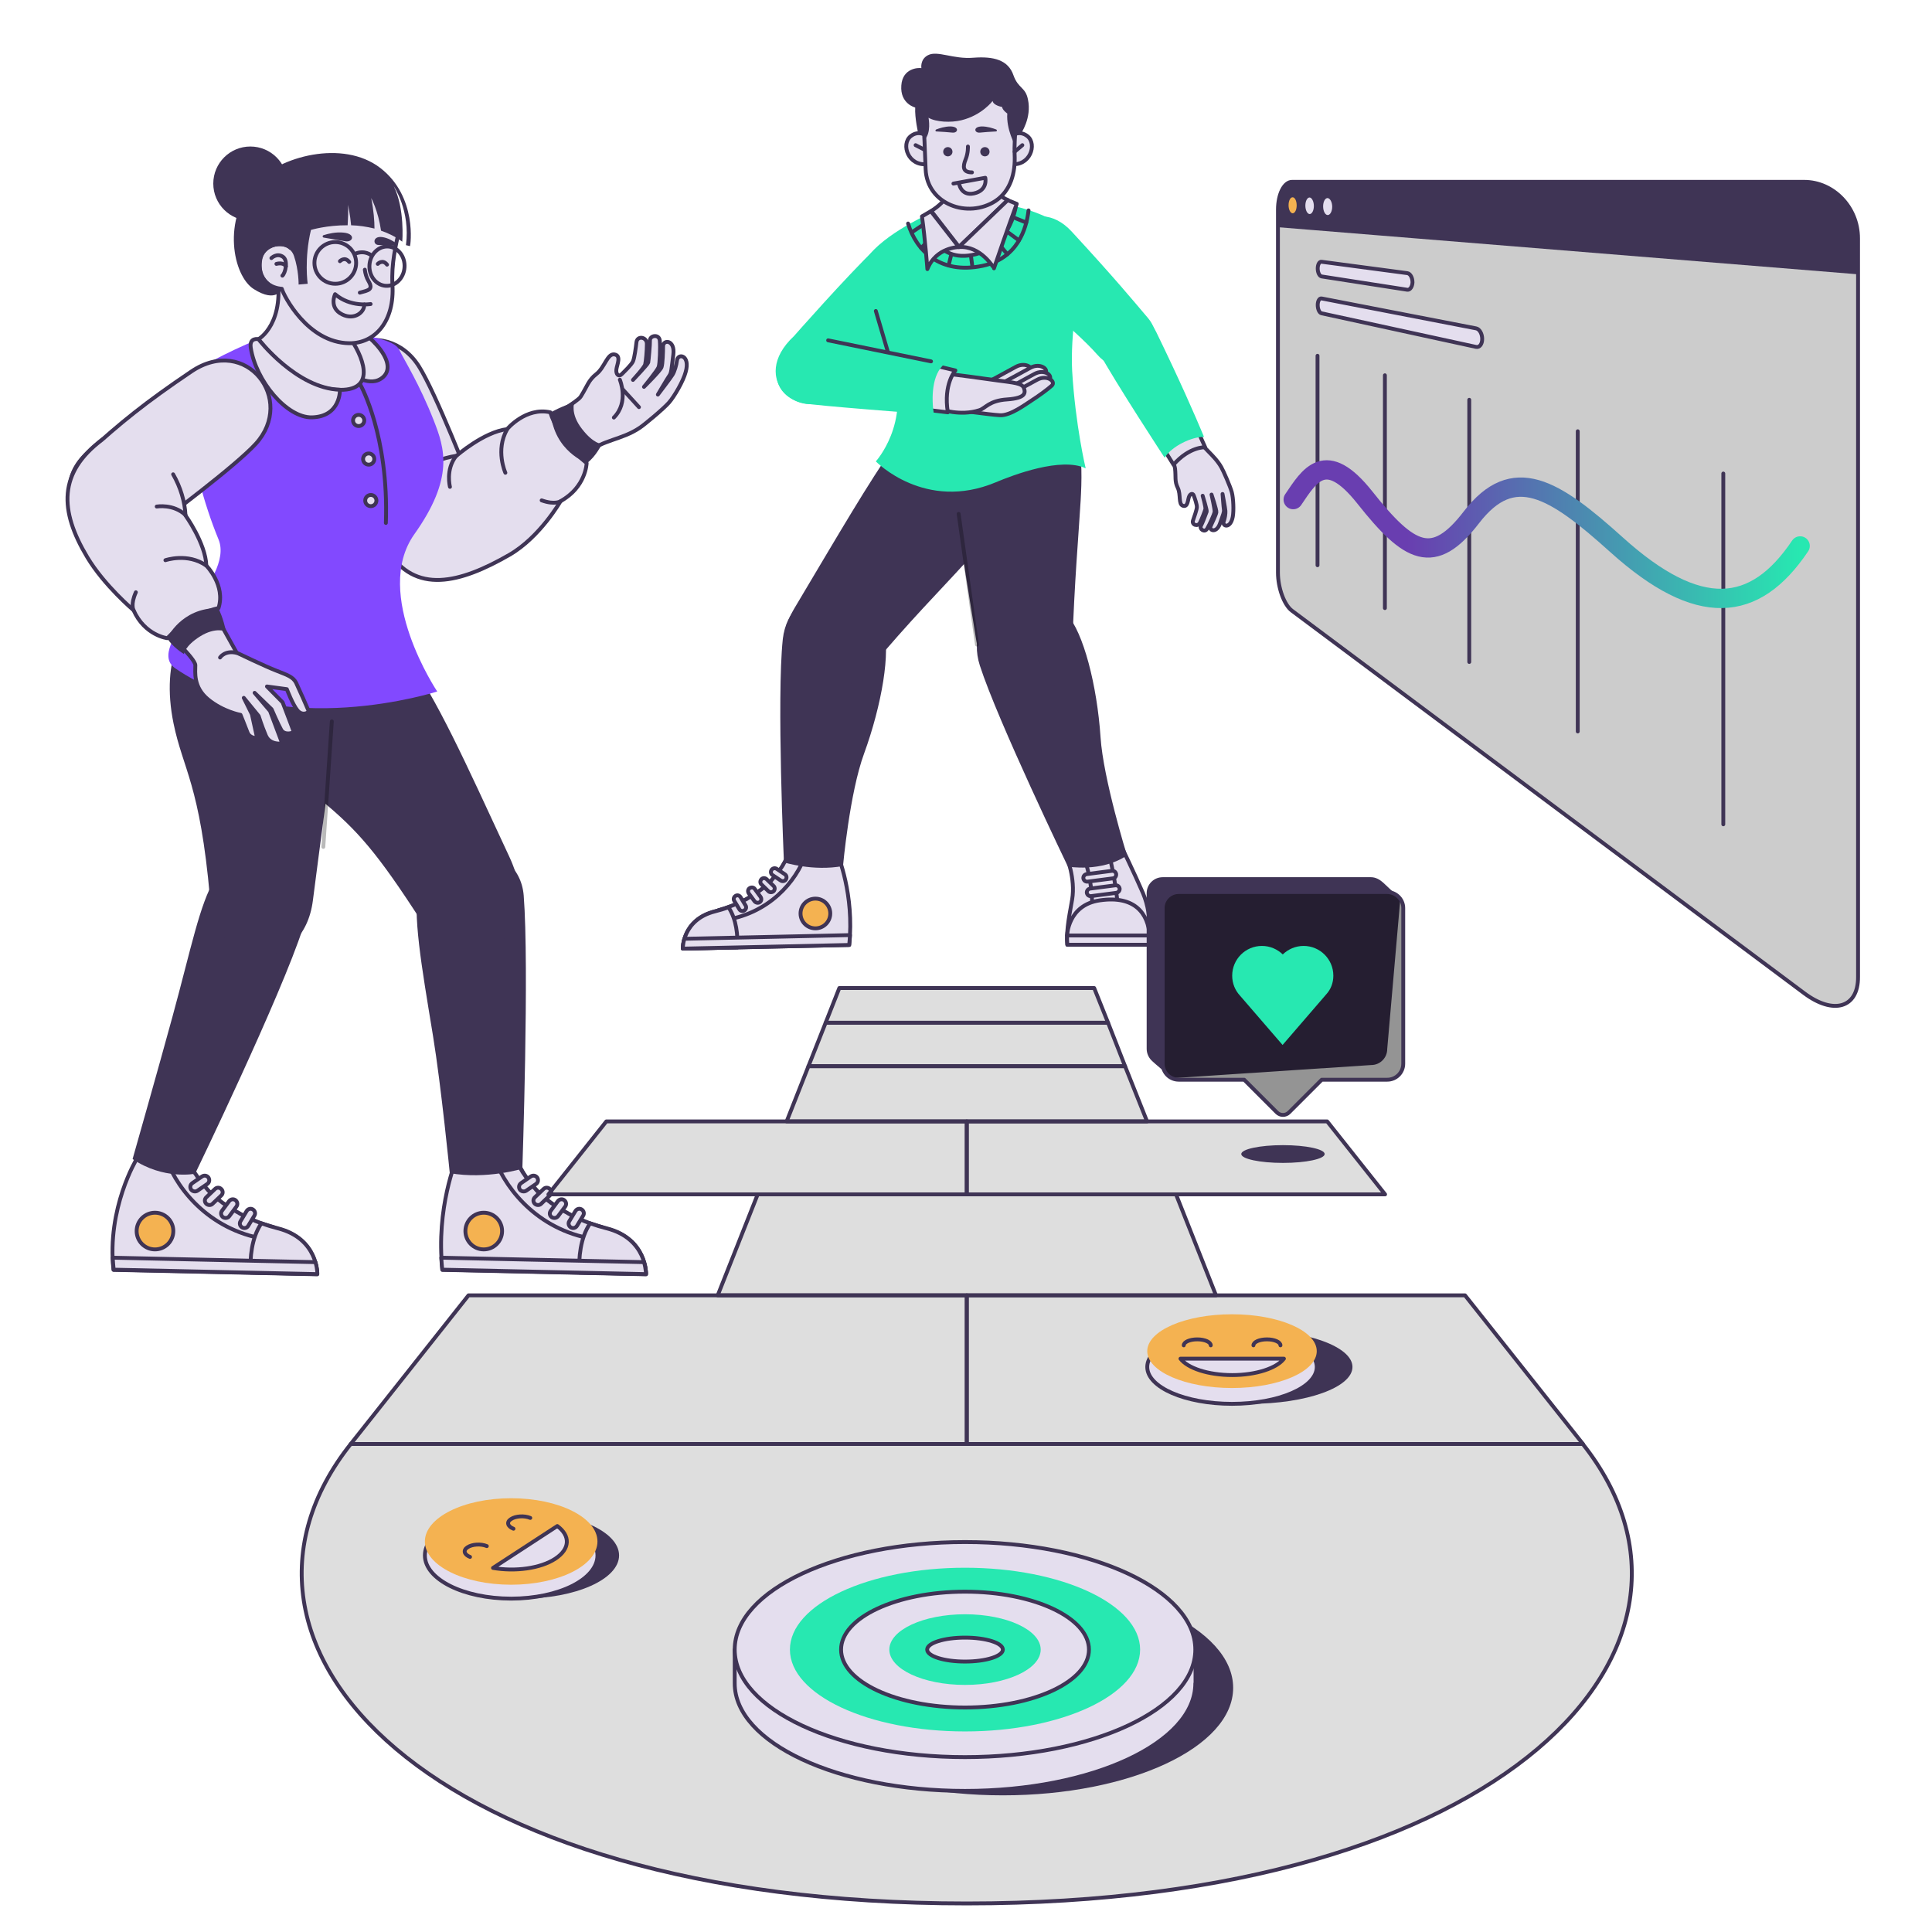 <svg width="473" height="473" viewBox="0 0 473 473" fill="none" xmlns="http://www.w3.org/2000/svg">
<g clip-path="url(#clip0_2106_3453)">
<mask id="mask0_2106_3453" style="mask-type:luminance" maskUnits="userSpaceOnUse" x="0" y="0" width="473" height="473">
<path d="M473 0.091H0.371V472.72H473V0.091Z" fill="white"/>
</mask>
<g mask="url(#mask0_2106_3453)">
<path d="M268.636 86.82C262.586 79.966 251.337 71.885 247.177 66.308C241.836 59.123 253.179 46.693 262.395 56.713C273.078 68.293 277.379 73.539 281.112 77.934C287.114 85.118 276.102 95.28 268.636 86.82Z" fill="#27E8B1"/>
<path d="M282.293 105.157C282.293 105.157 287.444 112.53 287.68 114.704C287.916 116.879 287.54 117.777 288.343 119.431C289.146 121.085 288.437 123.448 289.619 123.826C290.8 124.204 290.8 122.456 291.085 121.652C291.367 120.849 292.03 120.66 292.266 121.321C292.503 121.983 293.069 123.543 293.021 124.204C292.975 124.866 292.36 126.615 292.076 127.418C291.697 128.505 293.258 129.025 293.778 127.985C294.297 126.946 294.96 125.197 295.102 124.677C295.242 124.157 294.439 121.369 294.439 121.369C294.439 121.369 295.527 124.913 295.432 125.244C295.338 125.575 294.297 128.269 294.015 128.742C293.588 129.498 294.912 130.49 295.527 129.451C296.141 128.411 297.275 125.953 297.369 125.291C297.417 124.677 296.614 121.085 296.614 121.085C296.614 121.085 297.89 124.866 297.796 125.433C297.701 126 296.802 127.938 296.424 128.742C295.857 129.829 297.747 130.679 298.647 128.269C299.496 125.859 299.732 125.339 299.638 124.771C299.544 124.204 299.308 120.943 299.308 120.943C299.308 120.943 299.968 124.441 300.017 125.102C300.065 125.764 299.874 126.898 299.592 127.655C299.165 128.883 301.246 129.545 301.813 126.52C302.095 125.008 301.955 121.936 301.577 120.518C301.198 119.1 299.496 115.224 299.023 114.421C297.181 111.16 294.251 109.742 292.927 106.575C291.603 103.409 290.28 101.329 290.28 101.329L282.293 105.157Z" fill="#E4DEEE" stroke="#3F3455" stroke-width="0.945" stroke-miterlimit="10" stroke-linecap="round" stroke-linejoin="round"/>
<path d="M292.692 104.259L295.055 109.505C295.055 109.505 291.274 109.269 287.304 113.759L283.76 108.088C283.76 108.088 286.784 102.841 292.692 104.259Z" fill="#E4DEEE" stroke="#3F3455" stroke-width="0.945" stroke-miterlimit="10" stroke-linecap="round" stroke-linejoin="round"/>
<path d="M285.13 112.058C285.13 112.058 273.315 94.05 268.873 85.969C264.665 78.312 277.096 69.001 283.098 81.337C288.911 93.294 292.456 101.423 294.771 106.953C291.841 106.906 286.927 109.175 285.13 112.058Z" fill="#27E8B1"/>
<path d="M194.384 82.282C194.384 82.282 207.192 67.725 214.519 60.682C221.845 53.64 237.818 67.205 224.726 79.351C213.337 89.891 209.177 92.585 203.742 97.028C195.991 103.361 182.994 92.916 194.384 82.282Z" fill="#27E8B1"/>
<path d="M205.066 209.23C205.066 209.23 209.225 219.013 207.902 231.35L167.161 232.247C167.161 232.247 167.02 225.158 175.007 223.127C181.955 221.377 189.706 217.171 192.92 209.515L205.066 209.23Z" fill="#E4DEEE" stroke="#3F3455" stroke-width="0.945" stroke-miterlimit="10" stroke-linecap="round" stroke-linejoin="round"/>
<path d="M176.707 225.348L175.903 222.842C178.219 222.179 180.535 221.282 182.804 220.101C182.804 220.101 182.851 220.101 182.851 220.052C182.993 219.958 183.182 219.864 183.324 219.77C183.371 219.722 183.418 219.722 183.465 219.676C183.607 219.58 183.749 219.486 183.891 219.44C183.938 219.392 184.033 219.344 184.08 219.344C184.222 219.249 184.364 219.155 184.458 219.107C184.505 219.061 184.6 219.013 184.647 218.967C184.789 218.871 184.883 218.825 185.025 218.731C185.12 218.683 185.167 218.635 185.262 218.589C185.356 218.494 185.498 218.446 185.592 218.352C185.687 218.304 185.734 218.258 185.829 218.162C185.923 218.068 186.065 218.022 186.16 217.926C186.254 217.88 186.349 217.786 186.396 217.737C186.49 217.643 186.585 217.595 186.727 217.501C186.821 217.453 186.916 217.359 186.963 217.313C187.057 217.217 187.152 217.171 187.246 217.077C187.341 216.98 187.435 216.934 187.483 216.84C187.577 216.744 187.672 216.65 187.767 216.604C187.861 216.508 187.956 216.462 188.003 216.368C188.097 216.271 188.192 216.177 188.286 216.131C188.381 216.035 188.475 215.989 188.523 215.895C188.617 215.799 188.712 215.705 188.759 215.659C188.854 215.562 188.948 215.468 188.995 215.374C189.09 215.28 189.137 215.186 189.232 215.09C189.326 214.996 189.373 214.902 189.468 214.808C189.562 214.713 189.61 214.617 189.704 214.523C189.799 214.429 189.846 214.335 189.941 214.241C190.035 214.145 190.082 214.05 190.177 213.956C190.271 213.862 190.319 213.768 190.413 213.672C190.46 213.578 190.555 213.484 190.602 213.39C190.697 213.296 190.744 213.153 190.839 213.059C190.886 212.963 190.98 212.869 191.027 212.775C191.122 212.681 191.169 212.539 191.264 212.444C191.311 212.35 191.406 212.254 191.453 212.16C191.547 212.018 191.595 211.924 191.689 211.781C191.736 211.687 191.784 211.593 191.831 211.499C191.926 211.357 191.973 211.215 192.067 211.121C192.115 211.027 192.162 210.932 192.209 210.836C192.304 210.696 192.351 210.554 192.445 210.364C192.493 210.269 192.54 210.223 192.54 210.127C192.635 209.891 192.729 209.655 192.871 209.418L197.172 209.324C194.998 215.659 188.239 223.93 176.707 225.348Z" fill="#E4DEEE" stroke="#3F3455" stroke-width="0.945" stroke-miterlimit="10" stroke-linecap="round" stroke-linejoin="round"/>
<path d="M175.054 223.127C176.141 222.842 177.275 222.512 178.362 222.133C180.347 225.111 180.631 229.081 180.536 231.964L167.208 232.247C167.161 232.247 167.019 225.157 175.054 223.127Z" fill="#E4DEEE" stroke="#3F3455" stroke-width="0.945" stroke-miterlimit="10" stroke-linecap="round" stroke-linejoin="round"/>
<path d="M192.399 215.326C192.682 214.902 192.588 214.335 192.162 214.051L190.177 212.727C189.752 212.444 189.185 212.539 188.901 212.963C188.618 213.39 188.712 213.956 189.138 214.241L191.123 215.563C191.548 215.847 192.115 215.753 192.399 215.326Z" fill="#E4DEEE" stroke="#3F3455" stroke-width="0.945" stroke-miterlimit="10" stroke-linecap="round" stroke-linejoin="round"/>
<path d="M189.422 218.163C189.752 217.785 189.752 217.218 189.374 216.886L187.673 215.231C187.295 214.901 186.728 214.901 186.397 215.279C186.066 215.658 186.066 216.225 186.444 216.555L188.145 218.209C188.476 218.54 189.091 218.494 189.422 218.163Z" fill="#E4DEEE" stroke="#3F3455" stroke-width="0.945" stroke-miterlimit="10" stroke-linecap="round" stroke-linejoin="round"/>
<path d="M186.018 220.858C186.444 220.573 186.491 220.006 186.207 219.582L184.789 217.643C184.506 217.219 183.939 217.171 183.513 217.455C183.088 217.737 183.041 218.304 183.324 218.731L184.742 220.667C185.073 221.046 185.64 221.14 186.018 220.858Z" fill="#E4DEEE" stroke="#3F3455" stroke-width="0.945" stroke-miterlimit="10" stroke-linecap="round" stroke-linejoin="round"/>
<path d="M182.238 222.891C182.663 222.606 182.805 222.085 182.522 221.661L181.293 219.628C181.009 219.204 180.489 219.061 180.064 219.346C179.639 219.628 179.497 220.149 179.78 220.573L181.009 222.606C181.245 223.031 181.812 223.173 182.238 222.891Z" fill="#E4DEEE" stroke="#3F3455" stroke-width="0.945" stroke-miterlimit="10" stroke-linecap="round" stroke-linejoin="round"/>
<path d="M199.631 227.284C201.641 227.284 203.27 225.655 203.27 223.645C203.27 221.635 201.641 220.006 199.631 220.006C197.621 220.006 195.991 221.635 195.991 223.645C195.991 225.655 197.621 227.284 199.631 227.284Z" fill="#F4B251" stroke="#3F3455" stroke-width="0.945" stroke-miterlimit="10"/>
<path d="M208.091 228.938C208.044 229.743 207.996 230.498 207.902 231.349L167.161 232.246C167.161 232.246 167.161 231.207 167.539 229.837L208.091 228.938Z" fill="#E4DEEE" stroke="#3F3455" stroke-width="0.945" stroke-miterlimit="10" stroke-linecap="round" stroke-linejoin="round"/>
<path d="M206.389 212.02C206.389 212.02 207.996 194.154 211.541 184.512C215.889 172.602 218.158 159.321 216.219 153.791C211.635 140.51 193.203 142.354 191.643 156.533C190.13 170.711 191.926 211.121 191.926 211.121C191.926 211.121 199.016 213.39 206.389 212.02Z" fill="#3F3455"/>
<path d="M261.119 209.703C261.119 209.703 263.34 215.044 262.491 220.195C262.064 222.889 260.931 227.663 261.309 231.302H281.206C281.206 231.302 282.387 224.685 279.836 218.683C277.851 214.051 274.116 206.348 274.116 206.348L261.119 209.703Z" fill="#E4DEEE" stroke="#3F3455" stroke-width="0.945" stroke-miterlimit="10" stroke-linecap="round" stroke-linejoin="round"/>
<path d="M267.311 223.361H273.834C273.834 223.361 273.219 214.665 270.95 207.15L265.042 208.663C266.224 212.017 267.69 217.501 267.311 223.361Z" fill="#E4DEEE" stroke="#3F3455" stroke-width="0.945" stroke-miterlimit="10" stroke-linecap="round" stroke-linejoin="round"/>
<path d="M261.262 229.034C261.262 229.034 261.404 221.566 269.248 220.431C277.946 219.155 281.112 223.787 281.443 229.034H261.262Z" fill="#E4DEEE" stroke="#3F3455" stroke-width="0.945" stroke-miterlimit="10" stroke-linecap="round" stroke-linejoin="round"/>
<path d="M261.262 229.032C261.214 229.837 261.262 230.592 261.31 231.301H281.207C281.207 231.301 281.349 230.404 281.443 229.032H261.262Z" fill="#E4DEEE" stroke="#3F3455" stroke-width="0.945" stroke-miterlimit="10" stroke-linecap="round" stroke-linejoin="round"/>
<path d="M273.314 218.589L267.122 219.392C266.603 219.44 266.179 219.109 266.082 218.589C266.036 218.068 266.367 217.643 266.885 217.549L273.078 216.746C273.598 216.698 274.023 217.029 274.117 217.549C274.165 218.068 273.787 218.495 273.314 218.589Z" fill="#E4DEEE" stroke="#3F3455" stroke-width="0.945" stroke-miterlimit="10" stroke-linecap="round" stroke-linejoin="round"/>
<path d="M272.462 215.043L266.272 215.846C265.752 215.894 265.327 215.564 265.231 215.043C265.185 214.523 265.515 214.098 266.036 214.004L272.226 213.201C272.747 213.153 273.171 213.483 273.266 214.004C273.314 214.523 272.983 214.995 272.462 215.043Z" fill="#E4DEEE" stroke="#3F3455" stroke-width="0.945" stroke-miterlimit="10" stroke-linecap="round" stroke-linejoin="round"/>
<path d="M275.912 209.418C275.912 209.418 270.098 190.703 269.437 180.447C268.586 167.781 265.23 154.783 261.212 150.435C251.62 140.179 235.502 149.348 239.898 162.96C244.294 176.572 261.449 212.16 261.449 212.16C261.449 212.16 269.72 213.626 275.912 209.418Z" fill="#3F3455"/>
<path d="M247.603 108.513C251.147 120.471 242.78 130.585 236.496 137.58C230.161 144.575 222.79 151.9 212.816 163.858C203.884 174.587 184.364 165.89 194.573 148.781C206.247 129.167 212.202 118.911 219.149 108.844C229.122 94.382 244.767 98.919 247.603 108.513Z" fill="#3F3455"/>
<path d="M255.068 92.916C265.326 100.053 265.09 113.144 264.569 122.55C264.002 131.955 263.057 142.306 262.536 157.855C261.97 173.452 242.025 175.862 238.905 156.154C235.266 133.137 233.233 122.644 233.091 110.97C232.809 93.436 246.894 87.197 255.068 92.916Z" fill="#3F3455"/>
<path d="M234.7 125.811L239.19 157.808" stroke="black" stroke-opacity="0.27" stroke-width="0.945" stroke-miterlimit="10" stroke-linecap="round" stroke-linejoin="round"/>
<path d="M264.049 62.526C264.049 55.106 253.557 51.514 246.704 50.096L227.044 52.554C227.044 52.554 214.329 58.32 211.541 64.511C211.541 64.511 214.186 76.563 218.536 90.033C222.93 103.645 214.423 112.956 214.423 112.956C214.423 112.956 226.429 125.386 243.822 118.06C248.122 116.264 259.795 111.822 265.799 114.657C265.799 114.657 263.294 104.212 262.491 90.837C262.018 81.81 264.049 71.695 264.049 62.526Z" fill="#27E8B1"/>
<path d="M251.81 51.514C251.289 56.051 249.116 63.282 240.561 65.078C230.211 67.252 224.303 61.392 222.318 54.727" stroke="#3F3455" stroke-width="0.945" stroke-miterlimit="10" stroke-linecap="round" stroke-linejoin="round"/>
<path d="M251.243 54.491L242.972 51.136" stroke="#3F3455" stroke-width="0.945" stroke-miterlimit="10" stroke-linecap="round" stroke-linejoin="round"/>
<path d="M236.261 51.844L238.055 65.22" stroke="#3F3455" stroke-width="0.945" stroke-miterlimit="10" stroke-linecap="round" stroke-linejoin="round"/>
<path d="M229.689 52.554L223.402 56.761" stroke="#3F3455" stroke-width="0.945" stroke-miterlimit="10" stroke-linecap="round" stroke-linejoin="round"/>
<path d="M233.566 52.128L225.531 60.73" stroke="#3F3455" stroke-width="0.945" stroke-miterlimit="10" stroke-linecap="round" stroke-linejoin="round"/>
<path d="M235.41 51.94L232.244 64.984" stroke="#3F3455" stroke-width="0.945" stroke-miterlimit="10" stroke-linecap="round" stroke-linejoin="round"/>
<path d="M239.474 51.514L249.447 58.839" stroke="#3F3455" stroke-width="0.945" stroke-miterlimit="10" stroke-linecap="round" stroke-linejoin="round"/>
<path d="M237.915 51.655L246.611 62.242" stroke="#3F3455" stroke-width="0.945" stroke-miterlimit="10" stroke-linecap="round" stroke-linejoin="round"/>
<path d="M225.955 52.931L248.687 50.521C248.687 50.521 247.271 61.439 237.014 62.573C227.988 63.613 225.955 52.931 225.955 52.931Z" fill="#E4DEEE" stroke="#3F3455" stroke-width="0.945" stroke-miterlimit="10" stroke-linecap="round" stroke-linejoin="round"/>
<path d="M242.971 36.673C242.971 36.673 240.608 46.551 246.752 48.962L234.794 60.447L227.989 51.656C236.306 46.362 229.926 42.109 229.926 42.109C229.926 42.109 237.109 43.337 242.971 36.673Z" fill="#E4DEEE" stroke="#3F3455" stroke-width="0.945" stroke-miterlimit="10" stroke-linecap="round" stroke-linejoin="round"/>
<path d="M234.745 60.494L246.703 49.009L248.924 49.907C248.924 49.907 246.703 55.862 243.349 65.693C243.349 65.645 240.086 60.068 234.745 60.494Z" fill="#E4DEEE" stroke="#3F3455" stroke-width="0.945" stroke-miterlimit="10" stroke-linecap="round" stroke-linejoin="round"/>
<path d="M234.747 60.494C234.747 60.494 229.171 60.494 227.044 65.882C227.044 65.882 226.524 58.793 225.721 52.979L227.894 51.703L234.747 60.494Z" fill="#E4DEEE" stroke="#3F3455" stroke-width="0.945" stroke-miterlimit="10" stroke-linecap="round" stroke-linejoin="round"/>
<path d="M214.423 76.138L218.016 88.332" stroke="#3F3455" stroke-width="0.945" stroke-miterlimit="10" stroke-linecap="round" stroke-linejoin="round"/>
<path d="M226.996 33.366C226.996 33.366 225.012 31.664 222.931 33.366C220.522 35.351 222.364 40.739 226.996 40.171V33.366Z" fill="#E4DEEE" stroke="#3F3455" stroke-width="0.945" stroke-miterlimit="10" stroke-linecap="round" stroke-linejoin="round"/>
<path d="M247.508 33.366C247.508 33.366 249.495 31.664 251.573 33.366C253.985 35.351 252.14 40.739 247.508 40.171V33.366Z" fill="#E4DEEE" stroke="#3F3455" stroke-width="0.945" stroke-miterlimit="10" stroke-linecap="round" stroke-linejoin="round"/>
<path d="M249.114 26.087C249.114 26.087 248.215 34.358 248.405 37.761C248.642 42.345 247.412 46.74 243.725 49.198C236.968 53.594 226.995 50.049 226.616 41.447C226.334 35.256 226.38 33.696 226.05 30.151C225.719 26.607 224.49 22.069 229.973 19.139C236.447 15.641 248.784 16.398 249.114 26.087Z" fill="#E4DEEE" stroke="#3F3455" stroke-width="0.945" stroke-miterlimit="10" stroke-linecap="round" stroke-linejoin="round"/>
<path d="M248.642 32.94L248.5 35.539C248.5 35.539 246.325 31.664 246.609 27.788C246.609 27.788 245.427 26.985 245.333 26.181C245.333 26.181 243.207 25.85 243.016 24.716C243.016 24.716 240.417 28.213 235.36 29.442C232.809 30.057 229.216 29.915 227.325 28.828C227.325 28.828 228.082 32.703 226.286 34.216L226.238 32.798L224.82 32.751C224.82 32.751 223.923 28.875 224.065 26.323C224.065 26.323 220.33 25.425 220.663 20.935C220.945 16.681 224.82 16.54 225.577 16.681C225.577 16.681 225.199 14.555 227.183 13.515C229.5 12.286 233.375 14.555 238.338 14.129C243.301 13.751 246.845 14.696 248.121 18.43C249.303 21.738 251.051 21.266 251.666 24.338C252.659 28.922 249.869 32.845 249.869 32.845C249.869 32.845 249.066 32.514 248.642 32.94Z" fill="#3F3455"/>
<path d="M241.128 38.28C241.755 38.28 242.263 37.773 242.263 37.146C242.263 36.52 241.755 36.012 241.128 36.012C240.502 36.012 239.994 36.52 239.994 37.146C239.994 37.773 240.502 38.28 241.128 38.28Z" fill="#3F3455"/>
<path d="M232.051 38.28C232.679 38.28 233.187 37.773 233.187 37.146C233.187 36.52 232.679 36.012 232.051 36.012C231.426 36.012 230.918 36.52 230.918 37.146C230.918 37.773 231.426 38.28 232.051 38.28Z" fill="#3F3455"/>
<path d="M236.97 35.87C236.97 35.87 237.064 37.429 236.401 39.036C235.741 40.69 235.598 42.203 237.961 42.203" stroke="#3F3455" stroke-width="0.945" stroke-miterlimit="10" stroke-linecap="round" stroke-linejoin="round"/>
<path d="M243.822 32.184C244.104 32.184 244.152 31.853 243.916 31.711C243.065 31.38 241.741 30.955 240.371 30.955C238.15 31.002 238.526 32.609 239.898 32.468C240.796 32.373 242.686 32.231 243.822 32.184Z" fill="#3F3455"/>
<path d="M229.264 32.184C228.98 32.184 228.934 31.853 229.17 31.711C230.019 31.38 231.343 30.955 232.715 30.955C234.936 31.002 234.557 32.609 233.188 32.468C232.288 32.373 230.398 32.231 229.264 32.184Z" fill="#3F3455"/>
<path d="M233.424 44.944L241.222 43.526C241.222 43.526 241.931 46.599 238.432 47.355C235.124 48.064 234.746 44.708 234.746 44.708" stroke="#3F3455" stroke-width="0.945" stroke-miterlimit="10" stroke-linecap="round" stroke-linejoin="round"/>
<path d="M250.297 35.539L248.406 37.146" stroke="#3F3455" stroke-width="0.945" stroke-miterlimit="10" stroke-linecap="round" stroke-linejoin="round"/>
<path d="M224.16 35.539L226.381 36.673" stroke="#3F3455" stroke-width="0.945" stroke-miterlimit="10" stroke-linecap="round" stroke-linejoin="round"/>
<path d="M231.249 97.501C231.249 97.501 237.015 98.351 239.614 98.493C242.214 98.635 245.949 95.752 247.603 94.712C249.257 93.672 251.288 92.16 252.281 91.262C253.414 90.269 251.148 88.426 248.642 89.844C247.743 90.364 241.411 93.767 241.411 93.767L232.1 94.523L231.249 97.501Z" fill="#E4DEEE" stroke="#3F3455" stroke-width="0.945" stroke-miterlimit="10" stroke-linecap="round" stroke-linejoin="round"/>
<path d="M231.911 97.359C231.911 97.359 240.561 98.588 243.16 98.73C245.76 98.872 249.495 95.989 251.149 94.949C252.755 93.909 254.834 92.397 255.827 91.499C256.96 90.506 254.694 88.663 252.188 90.081C251.289 90.601 244.957 94.004 244.957 94.004L234.274 93.058L231.911 97.359Z" fill="#E4DEEE" stroke="#3F3455" stroke-width="0.945" stroke-miterlimit="10" stroke-linecap="round" stroke-linejoin="round"/>
<path d="M232.903 98.871C232.903 98.871 241.553 100.1 244.152 100.242C246.752 100.384 250.485 97.501 252.139 96.461C253.747 95.421 255.826 93.909 256.819 93.011C257.953 92.018 255.684 90.175 253.178 91.593C252.281 92.113 245.949 95.516 245.949 95.516L235.03 93.814L232.903 98.871Z" fill="#E4DEEE" stroke="#3F3455" stroke-width="0.945" stroke-miterlimit="10" stroke-linecap="round" stroke-linejoin="round"/>
<path d="M233.565 100.289C233.565 100.289 242.215 101.518 244.814 101.66C247.414 101.801 251.149 98.918 252.803 97.879C254.409 96.839 256.488 95.326 257.481 94.428C258.615 93.436 256.348 91.593 253.842 93.01C252.943 93.53 246.611 96.933 246.611 96.933L235.692 95.232L233.565 100.289Z" fill="#E4DEEE" stroke="#3F3455" stroke-width="0.945" stroke-miterlimit="10" stroke-linecap="round" stroke-linejoin="round"/>
<path d="M230.255 100.195C230.255 100.195 235.078 101.943 239.756 100.431C241.268 99.958 242.119 98.068 246.609 97.784C251.147 97.453 251.099 96.177 250.675 94.996C250.248 93.814 248.121 93.672 244.246 93.152C240.371 92.632 234.369 91.734 231.107 91.451C225.908 90.978 217.637 88.804 217.637 88.804L216.409 99.58C216.313 99.533 224.82 98.871 230.255 100.195Z" fill="#E4DEEE" stroke="#3F3455" stroke-width="0.945" stroke-miterlimit="10" stroke-linecap="round" stroke-linejoin="round"/>
<path d="M226.76 88.993L233.898 90.695C233.898 90.695 230.92 94.003 232.053 100.951L224.255 100.005C224.255 100.005 221.137 93.341 226.76 88.993Z" fill="#E4DEEE" stroke="#3F3455" stroke-width="0.945" stroke-miterlimit="10" stroke-linecap="round" stroke-linejoin="round"/>
<path d="M196.794 98.73C199.677 99.344 224.916 101.187 228.649 101.565C227.989 97.406 228.129 91.64 231.249 89.088C221.748 87.197 201.851 83.133 199.11 82.755C190.414 81.526 185.168 96.177 196.794 98.73Z" fill="#27E8B1"/>
<path d="M202.749 83.322L227.94 88.473" stroke="#3F3455" stroke-width="0.945" stroke-miterlimit="10" stroke-linecap="round" stroke-linejoin="round"/>
<path d="M93.288 132.097C88.09 121.983 84.781 114.326 80.244 100.762C74.856 84.645 94.423 76.705 102.599 89.75C106.711 96.319 114.604 116.548 117.44 123.779C122.024 135.264 102.268 149.49 93.288 132.097Z" fill="#E4DEEE" stroke="#3F3455" stroke-width="0.945" stroke-miterlimit="10" stroke-linecap="round" stroke-linejoin="round"/>
<path d="M100.804 132.334C103.026 136.587 108.934 138.667 116.212 133.137C132.99 120.376 140.222 114.09 143.861 110.876C147.5 107.662 152.226 107.71 156.622 104.732C157.709 104.023 162.388 100.148 163.758 98.588C165.129 97.028 167.303 93.247 167.87 91.073C169.052 86.914 165.98 86.394 165.744 88.237C165.602 89.372 165.176 90.884 164.656 91.735C164.137 92.586 161.064 96.603 161.064 96.603C161.064 96.603 163.428 92.586 163.9 91.924C164.373 91.262 164.373 90.459 164.846 86.82C165.318 83.18 162.341 83.038 162.341 84.787C162.341 86.063 162.246 89.088 161.962 89.892C161.726 90.695 157.661 94.712 157.661 94.712C157.661 94.712 160.97 90.695 161.254 89.844C161.537 88.994 161.679 85.071 161.537 83.417C161.395 81.715 159.079 82.093 159.127 83.369C159.174 84.173 158.796 88.332 158.701 88.757C158.607 89.183 154.968 93.011 154.968 93.011C154.968 93.011 157.756 89.986 157.945 89.23C158.134 88.474 158.37 85.874 158.37 84.173C158.37 82.471 156.007 82.093 155.818 83.795C155.677 84.976 155.346 87.623 154.968 88.474C154.589 89.324 152.888 90.931 152.179 91.64C151.47 92.349 150.761 91.64 150.903 90.459C151.045 89.277 152.179 87.056 150.43 86.772C148.682 86.489 148.067 89.939 146.035 91.546C144.003 93.153 143.861 94.429 142.159 97.123C140.647 99.486 117.157 112.011 106.381 118.58C106.523 118.533 95.842 122.692 100.804 132.334Z" fill="#E4DEEE" stroke="#3F3455" stroke-width="0.945" stroke-miterlimit="10" stroke-linecap="round" stroke-linejoin="round"/>
<path d="M101.513 115.744C104.585 113.57 108.271 112.105 111.769 111.585C111.769 111.585 118.386 105.772 124.152 105.063C124.152 105.063 128.736 99.58 134.738 100.951C134.738 100.951 136.487 107.662 143.624 113.381C143.624 113.381 143.482 119.242 137.243 122.692C137.243 122.692 132.234 131.483 124.719 135.831C112.572 142.826 101.607 145.614 94.849 134.649" fill="#E4DEEE"/>
<path d="M101.513 115.744C104.585 113.57 108.271 112.105 111.769 111.585C111.769 111.585 118.386 105.772 124.152 105.063C124.152 105.063 128.736 99.58 134.738 100.951C134.738 100.951 136.487 107.662 143.624 113.381C143.624 113.381 143.482 119.242 137.243 122.692C137.243 122.692 132.234 131.483 124.719 135.831C112.572 142.826 101.607 145.614 94.849 134.649" stroke="#3F3455" stroke-width="0.945" stroke-miterlimit="10" stroke-linecap="round" stroke-linejoin="round"/>
<path d="M140.599 98.54C140.599 98.54 139.559 101.282 142.489 105.016C145.325 108.702 147.357 108.702 147.357 108.702C147.357 108.702 145.939 111.727 143.718 113.381C143.718 113.381 135.589 110.545 134.833 100.951C134.785 100.998 137.621 99.344 140.599 98.54Z" fill="#3F3455"/>
<path d="M137.292 122.691C137.292 122.691 135.921 123.684 132.612 122.502L137.292 122.691Z" fill="#E4DEEE"/>
<path d="M137.292 122.691C137.292 122.691 135.921 123.684 132.612 122.502" stroke="#3F3455" stroke-width="0.945" stroke-miterlimit="10" stroke-linecap="round" stroke-linejoin="round"/>
<path d="M123.727 115.744C123.727 115.744 121.222 110.214 124.152 105.109L123.727 115.744Z" fill="#E4DEEE"/>
<path d="M123.727 115.744C123.727 115.744 121.222 110.214 124.152 105.109" stroke="#3F3455" stroke-width="0.945" stroke-miterlimit="10" stroke-linecap="round" stroke-linejoin="round"/>
<path d="M110.161 119.195C110.161 119.195 109.027 114.941 111.674 111.633L110.161 119.195Z" fill="#E4DEEE"/>
<path d="M110.161 119.195C110.161 119.195 109.027 114.941 111.674 111.633" stroke="#3F3455" stroke-width="0.945" stroke-miterlimit="10" stroke-linecap="round" stroke-linejoin="round"/>
<path d="M151.753 92.963C151.753 92.963 154.069 98.446 150.288 102.227L151.753 92.963Z" fill="#E4DEEE"/>
<path d="M151.753 92.963C151.753 92.963 154.069 98.446 150.288 102.227" stroke="#3F3455" stroke-width="0.945" stroke-miterlimit="10" stroke-linecap="round" stroke-linejoin="round"/>
<path d="M156.433 99.675L152.416 95.279" stroke="#3F3455" stroke-width="0.945" stroke-miterlimit="10" stroke-linecap="round" stroke-linejoin="round"/>
<path d="M111.769 283.763C111.769 283.763 106.664 295.769 108.318 310.893L158.181 311.978C158.181 311.978 158.37 303.283 148.539 300.825C140.032 298.65 130.532 293.546 126.609 284.141L111.769 283.763Z" fill="#E4DEEE" stroke="#3F3455" stroke-width="0.945" stroke-miterlimit="10" stroke-linecap="round" stroke-linejoin="round"/>
<path d="M146.46 303.519L147.453 300.447C144.617 299.644 141.734 298.557 139.04 297.045C139.04 297.045 138.992 297.045 138.992 296.997C138.803 296.903 138.614 296.761 138.378 296.666C138.331 296.618 138.283 296.618 138.189 296.572C138 296.478 137.811 296.382 137.669 296.242C137.574 296.194 137.527 296.146 137.433 296.1C137.291 296.006 137.102 295.911 136.96 295.815C136.865 295.769 136.771 295.721 136.724 295.675C136.582 295.579 136.44 295.485 136.251 295.391C136.157 295.343 136.062 295.249 135.967 295.203C135.826 295.106 135.684 295.012 135.542 294.918C135.448 294.87 135.353 294.776 135.259 294.73C135.117 294.634 134.975 294.54 134.833 294.445C134.739 294.351 134.644 294.303 134.55 294.209C134.408 294.115 134.313 294.021 134.171 293.925C134.077 293.831 133.982 293.737 133.841 293.688C133.699 293.594 133.604 293.5 133.463 293.406C133.368 293.31 133.274 293.216 133.132 293.122C133.037 293.028 132.896 292.933 132.801 292.791C132.707 292.697 132.612 292.603 132.47 292.507C132.376 292.413 132.234 292.319 132.139 292.176C132.045 292.082 131.95 291.988 131.808 291.894C131.714 291.798 131.619 291.704 131.478 291.562C131.383 291.467 131.288 291.325 131.194 291.231C131.099 291.137 131.005 290.995 130.911 290.901C130.816 290.807 130.721 290.664 130.627 290.57C130.532 290.474 130.438 290.334 130.343 290.24C130.249 290.144 130.154 290.001 130.06 289.861C129.965 289.765 129.871 289.625 129.776 289.531C129.682 289.389 129.587 289.293 129.493 289.152C129.398 289.056 129.304 288.916 129.256 288.822C129.162 288.68 129.067 288.538 128.973 288.443C128.878 288.347 128.831 288.207 128.736 288.113C128.642 287.971 128.547 287.829 128.453 287.686C128.358 287.592 128.311 287.45 128.216 287.356C128.122 287.214 128.027 287.072 127.933 286.932C127.886 286.835 127.791 286.695 127.744 286.599C127.649 286.459 127.555 286.269 127.46 286.126C127.413 286.032 127.366 285.938 127.271 285.796C127.177 285.608 127.082 285.417 126.988 285.229C126.94 285.135 126.893 285.041 126.846 284.945C126.704 284.662 126.609 284.378 126.468 284.096L121.222 284C124.105 291.61 132.376 301.723 146.46 303.519Z" fill="#E4DEEE" stroke="#3F3455" stroke-width="0.945" stroke-miterlimit="10" stroke-linecap="round" stroke-linejoin="round"/>
<path d="M148.539 300.732C147.216 300.402 145.845 299.975 144.475 299.502C142.017 303.141 141.686 308.01 141.828 311.554L158.133 311.885C158.181 311.933 158.37 303.237 148.539 300.732Z" fill="#E4DEEE" stroke="#3F3455" stroke-width="0.945" stroke-miterlimit="10" stroke-linecap="round" stroke-linejoin="round"/>
<path d="M127.27 291.231C126.939 290.712 127.034 290.049 127.554 289.671L129.964 288.016C130.484 287.686 131.146 287.78 131.524 288.301C131.855 288.822 131.76 289.482 131.24 289.861L128.83 291.515C128.31 291.846 127.601 291.703 127.27 291.231Z" fill="#E4DEEE" stroke="#3F3455" stroke-width="0.945" stroke-miterlimit="10" stroke-linecap="round" stroke-linejoin="round"/>
<path d="M130.909 294.681C130.484 294.257 130.484 293.548 130.956 293.121L133.083 291.088C133.509 290.664 134.217 290.664 134.643 291.137C135.068 291.561 135.068 292.27 134.596 292.697L132.469 294.729C132.043 295.154 131.334 295.106 130.909 294.681Z" fill="#E4DEEE" stroke="#3F3455" stroke-width="0.945" stroke-miterlimit="10" stroke-linecap="round" stroke-linejoin="round"/>
<path d="M135.07 297.99C134.55 297.611 134.455 296.95 134.833 296.43L136.582 294.067C136.961 293.594 137.622 293.452 138.142 293.83C138.615 294.209 138.756 294.87 138.378 295.39L136.629 297.754C136.251 298.226 135.59 298.32 135.07 297.99Z" fill="#E4DEEE" stroke="#3F3455" stroke-width="0.945" stroke-miterlimit="10" stroke-linecap="round" stroke-linejoin="round"/>
<path d="M139.749 300.496C139.229 300.165 139.04 299.503 139.371 298.984L140.883 296.479C141.214 295.958 141.875 295.77 142.395 296.1C142.915 296.43 143.104 297.093 142.773 297.612L141.261 300.117C140.93 300.638 140.268 300.826 139.749 300.496Z" fill="#E4DEEE" stroke="#3F3455" stroke-width="0.945" stroke-miterlimit="10" stroke-linecap="round" stroke-linejoin="round"/>
<path d="M118.433 305.883C120.913 305.883 122.923 303.873 122.923 301.393C122.923 298.913 120.913 296.903 118.433 296.903C115.954 296.903 113.943 298.913 113.943 301.393C113.943 303.873 115.954 305.883 118.433 305.883Z" fill="#F4B251" stroke="#3F3455" stroke-width="0.945" stroke-miterlimit="10"/>
<path d="M108.035 307.916C108.082 308.861 108.177 309.854 108.271 310.845L158.134 311.933C158.134 311.933 158.181 310.703 157.661 309.003L108.035 307.916Z" fill="#E4DEEE" stroke="#3F3455" stroke-width="0.945" stroke-miterlimit="10" stroke-linecap="round" stroke-linejoin="round"/>
<path d="M110.115 287.213C110.115 287.213 108.035 265.993 106.003 253.562C103.12 235.981 100.993 224.023 102.458 216.131C104.869 203.085 127.082 204.976 128.216 219.249C129.587 236.69 127.886 286.126 127.886 286.126C127.886 286.126 119.142 288.819 110.115 287.213Z" fill="#3F3455"/>
<path d="M33.454 283.763C33.454 283.763 26.128 295.769 27.782 310.893L77.645 311.978C77.645 311.978 77.834 303.283 68.003 300.825C59.496 298.65 49.996 293.546 46.073 284.141L33.454 283.763Z" fill="#E4DEEE" stroke="#3F3455" stroke-width="0.945" stroke-miterlimit="10" stroke-linecap="round" stroke-linejoin="round"/>
<path d="M66.017 303.519L67.01 300.447C64.174 299.644 61.291 298.557 58.597 297.045C58.597 297.045 58.55 297.045 58.55 296.997C58.361 296.903 58.172 296.761 57.935 296.666C57.888 296.618 57.841 296.618 57.794 296.572C57.605 296.478 57.415 296.382 57.274 296.242C57.179 296.194 57.132 296.146 57.037 296.1C56.896 296.006 56.706 295.909 56.565 295.815C56.47 295.769 56.376 295.721 56.328 295.673C56.187 295.579 56.045 295.485 55.856 295.391C55.761 295.343 55.667 295.249 55.572 295.2C55.43 295.106 55.289 295.012 55.147 294.918C55.052 294.87 54.958 294.776 54.863 294.728C54.721 294.634 54.58 294.54 54.438 294.445C54.343 294.351 54.249 294.303 54.154 294.209C54.013 294.115 53.918 294.019 53.776 293.925C53.682 293.831 53.587 293.737 53.445 293.688C53.304 293.594 53.209 293.5 53.067 293.406C52.973 293.31 52.878 293.216 52.736 293.122C52.642 293.028 52.5 292.933 52.406 292.791C52.311 292.697 52.217 292.601 52.075 292.507C51.98 292.413 51.839 292.319 51.744 292.176C51.65 292.082 51.555 291.988 51.413 291.892C51.319 291.798 51.224 291.704 51.082 291.562C50.988 291.467 50.893 291.325 50.799 291.231C50.704 291.137 50.61 290.995 50.515 290.901C50.42 290.807 50.326 290.664 50.231 290.57C50.137 290.474 50.042 290.334 49.948 290.238C49.853 290.144 49.759 290.001 49.664 289.861C49.57 289.765 49.475 289.625 49.381 289.529C49.286 289.389 49.192 289.293 49.097 289.152C49.003 289.056 48.908 288.916 48.861 288.82C48.766 288.68 48.672 288.538 48.577 288.443C48.483 288.347 48.435 288.207 48.341 288.111C48.246 287.971 48.152 287.829 48.057 287.686C47.963 287.592 47.916 287.45 47.821 287.356C47.727 287.214 47.632 287.072 47.538 286.929C47.49 286.835 47.396 286.693 47.348 286.599C47.254 286.457 47.159 286.269 47.065 286.126C47.018 286.032 46.97 285.938 46.876 285.796C46.781 285.608 46.687 285.417 46.592 285.229C46.545 285.135 46.498 285.039 46.45 284.945C46.309 284.662 46.214 284.378 46.073 284.094L40.826 284C43.615 291.61 51.933 301.723 66.017 303.519Z" fill="#E4DEEE" stroke="#3F3455" stroke-width="0.945" stroke-miterlimit="10" stroke-linecap="round" stroke-linejoin="round"/>
<path d="M68.052 300.732C66.728 300.4 65.358 299.975 63.987 299.502C61.529 303.141 61.199 308.01 61.34 311.554L77.646 311.885C77.693 311.933 77.882 303.235 68.052 300.732Z" fill="#E4DEEE" stroke="#3F3455" stroke-width="0.945" stroke-miterlimit="10" stroke-linecap="round" stroke-linejoin="round"/>
<path d="M46.783 291.231C46.452 290.71 46.546 290.049 47.066 289.671L49.477 288.016C49.997 287.686 50.658 287.78 51.037 288.301C51.367 288.82 51.273 289.482 50.753 289.861L48.343 291.515C47.823 291.846 47.161 291.703 46.783 291.231Z" fill="#E4DEEE" stroke="#3F3455" stroke-width="0.945" stroke-miterlimit="10" stroke-linecap="round" stroke-linejoin="round"/>
<path d="M50.469 294.681C50.043 294.255 50.043 293.546 50.516 293.121L52.643 291.088C53.068 290.664 53.777 290.664 54.202 291.137C54.628 291.561 54.627 292.27 54.155 292.697L52.028 294.727C51.603 295.154 50.894 295.106 50.469 294.681Z" fill="#E4DEEE" stroke="#3F3455" stroke-width="0.945" stroke-miterlimit="10" stroke-linecap="round" stroke-linejoin="round"/>
<path d="M54.581 297.99C54.108 297.611 53.966 296.95 54.344 296.43L56.093 294.067C56.471 293.594 57.133 293.452 57.653 293.83C58.125 294.209 58.267 294.87 57.889 295.39L56.14 297.754C55.809 298.226 55.1 298.32 54.581 297.99Z" fill="#E4DEEE" stroke="#3F3455" stroke-width="0.945" stroke-miterlimit="10" stroke-linecap="round" stroke-linejoin="round"/>
<path d="M59.26 300.496C58.74 300.163 58.55 299.503 58.881 298.982L60.394 296.479C60.725 295.958 61.386 295.77 61.906 296.1C62.426 296.43 62.615 297.091 62.284 297.612L60.772 300.117C60.488 300.636 59.779 300.826 59.26 300.496Z" fill="#E4DEEE" stroke="#3F3455" stroke-width="0.945" stroke-miterlimit="10" stroke-linecap="round" stroke-linejoin="round"/>
<path d="M37.944 305.883C40.424 305.883 42.434 303.873 42.434 301.393C42.434 298.913 40.424 296.903 37.944 296.903C35.464 296.903 33.454 298.913 33.454 301.393C33.454 303.873 35.464 305.883 37.944 305.883Z" fill="#F4B251" stroke="#3F3455" stroke-width="0.945" stroke-miterlimit="10"/>
<path d="M27.595 307.916C27.642 308.861 27.736 309.852 27.831 310.845L77.693 311.933C77.693 311.933 77.741 310.703 77.221 309.003L27.595 307.916Z" fill="#E4DEEE" stroke="#3F3455" stroke-width="0.945" stroke-miterlimit="10" stroke-linecap="round" stroke-linejoin="round"/>
<path d="M32.461 283.763C32.461 283.763 38.936 260.983 42.244 248.837C46.829 232.059 48.861 221.425 52.595 215.232C58.739 204.977 79.582 210.412 74.194 227.096C68.854 243.732 47.774 287.356 47.774 287.356C47.774 287.356 40.07 288.916 32.461 283.763Z" fill="#3F3455"/>
<path d="M59.639 160.36C55.338 175.012 63.184 183.283 78.544 195.855C87.477 203.18 92.392 208.805 103.263 225.678C112.526 240.045 134.976 231.822 124.673 209.703C113.424 185.504 107.469 172.081 98.962 159.746C86.721 142.022 63.089 148.592 59.639 160.36Z" fill="#3F3455"/>
<path d="M54.912 146.701C44.467 149.915 39.315 161.589 42.482 177.091C44.798 188.434 48.957 191.979 51.414 219.864C53.069 238.911 74.337 238.438 76.606 220.43C80.245 191.979 82.608 177.658 82.608 163.385C82.561 147.788 66.633 143.109 54.912 146.701Z" fill="#3F3455"/>
<path d="M81.237 176.618L79.157 207.339" stroke="black" stroke-opacity="0.27" stroke-width="0.945" stroke-miterlimit="10" stroke-linecap="round" stroke-linejoin="round"/>
<path d="M47.681 90.742C47.681 90.742 55.101 86.299 63.23 83.085L89.934 82.329C89.934 82.329 96.55 83.227 97.685 85.543C99.055 88.284 102.742 94.145 106.192 102.936C108.839 109.694 111.296 116.926 101.419 130.821C91.068 145.472 107.043 169.293 107.043 169.293C107.043 169.293 69.043 181.581 42.907 163.621C35.014 158.186 57.653 142.069 53.494 132.05C45.979 113.759 43.805 92.443 47.681 90.742Z" fill="#8249FF"/>
<path d="M85.963 91.451C85.963 91.451 90.689 95.184 93.856 92.254C97.779 88.568 89.886 80.533 81.898 77.366C81.898 77.319 85.774 87.575 85.963 91.451Z" fill="#E4DEEE" stroke="#3F3455" stroke-width="0.945" stroke-miterlimit="10" stroke-linecap="round" stroke-linejoin="round"/>
<path d="M63.277 83.038C63.277 83.038 70.178 79.21 67.626 65.788L82.655 66.686C82.655 66.686 81.284 76.185 85.869 82.991C89.508 88.379 92.108 96.508 81.474 95.327C71.69 94.24 63.277 83.038 63.277 83.038Z" fill="#E4DEEE" stroke="#3F3455" stroke-width="0.945" stroke-miterlimit="10" stroke-linecap="round" stroke-linejoin="round"/>
<path d="M63.278 83.038C63.278 83.038 72.541 95.091 83.223 95.421C83.223 95.421 83.459 101.991 76.37 102.18C70.178 102.322 62.616 93.2 61.387 85.118C61.009 82.519 63.278 83.038 63.278 83.038Z" fill="#E4DEEE" stroke="#3F3455" stroke-width="0.945" stroke-miterlimit="10" stroke-linecap="round" stroke-linejoin="round"/>
<path d="M88.278 94.287C88.278 94.287 95.226 106.622 94.47 128.032" stroke="#3F3455" stroke-width="0.945" stroke-miterlimit="10" stroke-linecap="round" stroke-linejoin="round"/>
<path d="M87.807 104.307C88.564 104.307 89.178 103.693 89.178 102.936C89.178 102.179 88.564 101.565 87.807 101.565C87.05 101.565 86.436 102.179 86.436 102.936C86.436 103.693 87.05 104.307 87.807 104.307Z" fill="#E4DEEE" stroke="#3F3455" stroke-width="0.945" stroke-miterlimit="10" stroke-linecap="round" stroke-linejoin="round"/>
<path d="M90.264 113.759C91.021 113.759 91.635 113.146 91.635 112.389C91.635 111.632 91.021 111.018 90.264 111.018C89.507 111.018 88.894 111.632 88.894 112.389C88.894 113.146 89.507 113.759 90.264 113.759Z" fill="#E4DEEE" stroke="#3F3455" stroke-width="0.945" stroke-miterlimit="10" stroke-linecap="round" stroke-linejoin="round"/>
<path d="M90.784 123.92C91.541 123.92 92.155 123.307 92.155 122.55C92.155 121.793 91.541 121.179 90.784 121.179C90.028 121.179 89.414 121.793 89.414 122.55C89.414 123.307 90.028 123.92 90.784 123.92Z" fill="#E4DEEE" stroke="#3F3455" stroke-width="0.945" stroke-miterlimit="10" stroke-linecap="round" stroke-linejoin="round"/>
<path d="M97.637 56.713C96.928 59.88 95.794 64.512 96.078 69.663C96.645 78.596 91.872 84.078 85.538 84.031C75.282 83.937 69.374 72.215 68.996 70.703C68.996 70.703 62.947 70.514 63.655 63.992C64.175 59.029 69.941 59.218 71.076 60.683C71.076 60.683 70.32 46.268 79.914 43.669C93.053 40.029 98.913 50.947 97.637 56.713Z" fill="#E4DEEE" stroke="#3F3455" stroke-width="0.945" stroke-miterlimit="10" stroke-linecap="round" stroke-linejoin="round"/>
<path d="M83.222 63.945C83.222 63.945 84.403 62.716 85.49 64.134L83.222 63.945Z" fill="#E4DEEE"/>
<path d="M83.222 63.945C83.222 63.945 84.403 62.716 85.49 64.134" stroke="#3F3455" stroke-width="0.945" stroke-miterlimit="10" stroke-linecap="round" stroke-linejoin="round"/>
<path d="M92.485 64.606C92.485 64.606 93.667 63.377 94.754 64.794L92.485 64.606Z" fill="#E4DEEE"/>
<path d="M92.485 64.606C92.485 64.606 93.667 63.377 94.754 64.794" stroke="#3F3455" stroke-width="0.945" stroke-miterlimit="10" stroke-linecap="round" stroke-linejoin="round"/>
<path d="M79.299 58.178C78.92 58.131 78.873 57.658 79.251 57.564C80.433 57.185 82.276 56.76 84.119 56.949C87.144 57.233 86.435 59.36 84.592 59.076C83.316 58.84 80.811 58.462 79.299 58.178Z" fill="#3F3455"/>
<path d="M96.786 60.163C97.069 60.163 97.211 59.737 96.975 59.548C96.219 58.981 94.942 58.225 93.525 58.036C91.209 57.752 91.256 59.974 92.674 59.974C93.619 60.068 95.604 60.115 96.786 60.163Z" fill="#3F3455"/>
<path d="M89.32 66.024C89.414 66.922 89.698 67.914 90.218 68.812C91.494 70.939 90.17 71.081 88.091 71.648" stroke="#3F3455" stroke-width="0.945" stroke-miterlimit="10" stroke-linecap="round" stroke-linejoin="round"/>
<path d="M66.444 63.188C66.444 63.188 67.721 61.912 69.186 62.81C70.651 63.708 69.847 66.874 69.138 67.489" stroke="#3F3455" stroke-width="0.945" stroke-miterlimit="10" stroke-linecap="round" stroke-linejoin="round"/>
<path d="M67.672 64.606C67.672 64.606 69.373 64.086 69.988 65.22" stroke="#3F3455" stroke-width="0.945" stroke-miterlimit="10" stroke-linecap="round" stroke-linejoin="round"/>
<path d="M61.292 54.019C66.304 54.019 70.367 49.956 70.367 44.944C70.367 39.932 66.304 35.87 61.292 35.87C56.281 35.87 52.218 39.932 52.218 44.944C52.218 49.956 56.281 54.019 61.292 54.019Z" fill="#3F3455"/>
<path d="M93.1 41.116C83.931 34.074 68.429 38.281 62.379 44.85C54.297 53.688 56.991 67.489 62.096 70.75C67.72 74.342 68.996 70.703 68.996 70.703C68.996 70.703 64.033 69.71 63.986 64.795C63.892 59.88 70.603 58.603 71.974 62.668C73.155 66.118 73.108 69.663 73.108 69.663L75.329 69.474C75.329 69.474 74.431 63.377 76.132 56.288C76.132 56.288 80.055 55.106 85.112 55.153C85.207 53.499 85.302 51.325 85.207 50.144C85.207 50.144 85.727 52.554 85.963 55.153C87.807 55.201 89.744 55.484 91.682 55.957C91.682 54.161 91.493 51.514 90.879 48.489C90.879 48.489 92.58 51.561 93.289 56.477C95.085 57.091 96.834 57.942 98.488 59.171C98.488 59.171 99.15 51.089 96.408 45.606C96.408 45.606 100.52 51.609 99.386 60.021L100.379 60.258C100.473 60.211 102.269 48.158 93.1 41.116Z" fill="#3F3455"/>
<path d="M90.736 74.436C90.736 74.436 85.774 75.287 82.04 72.026C82.04 72.026 80.433 75.334 83.789 76.989C86.766 78.454 89.318 76.421 89.177 74.484" stroke="#3F3455" stroke-width="0.945" stroke-miterlimit="10" stroke-linecap="round" stroke-linejoin="round"/>
<path d="M82.087 69.473C84.906 69.473 87.191 67.188 87.191 64.369C87.191 61.55 84.906 59.265 82.087 59.265C79.268 59.265 76.982 61.55 76.982 64.369C76.982 67.188 79.268 69.473 82.087 69.473Z" stroke="#3F3455" stroke-width="0.945" stroke-miterlimit="10" stroke-linecap="round" stroke-linejoin="round"/>
<path d="M99.038 65.424C99.2 62.767 97.408 60.495 95.037 60.352C92.666 60.207 90.613 62.245 90.451 64.903C90.29 67.56 92.081 69.831 94.452 69.975C96.823 70.12 98.876 68.082 99.038 65.424Z" stroke="#3F3455" stroke-width="0.945" stroke-miterlimit="10" stroke-linecap="round" stroke-linejoin="round"/>
<path d="M90.926 62.526C90.926 62.526 89.271 61.108 86.908 62.148" stroke="#3F3455" stroke-width="0.945" stroke-miterlimit="10" stroke-linecap="round" stroke-linejoin="round"/>
<path d="M21.45 110.829C29.437 103.551 35.581 98.541 46.877 90.932C60.3 81.904 72.494 97.832 62.616 108.655C57.653 114.091 41.111 126.426 35.203 130.869C25.845 137.958 9.067 122.078 21.45 110.829Z" fill="#E4DEEE" stroke="#3F3455" stroke-width="0.945" stroke-miterlimit="10" stroke-linecap="round" stroke-linejoin="round"/>
<path d="M51.463 148.167L57.938 159.793C57.938 159.793 65.027 163.196 67.627 164.189C70.368 165.276 71.738 165.701 72.495 167.166C73.204 168.679 75.33 173.452 75.519 173.972C75.709 174.492 74.054 175.343 72.873 173.972C71.691 172.601 70.226 168.726 70.226 168.726L65.358 168.064L69.186 171.94C69.186 171.94 71.786 178.698 71.88 179.076C71.975 179.455 69.659 180.116 68.855 178.698C68.052 177.28 66.492 173.641 66.492 173.641L62.333 169.624L66.114 174.067L69.092 182.007C69.092 182.007 66.114 182.527 65.074 180.069C64.035 177.611 63.326 175.295 63.326 175.295L59.686 170.853L61.672 174.87L62.947 180.683C62.947 180.683 61.151 180.825 60.584 179.313C60.017 177.8 58.883 175.012 58.883 175.012C58.883 175.012 54.629 174.256 50.943 171.231C47.256 168.206 47.823 164.519 47.823 162.865C47.823 161.211 40.545 154.547 40.545 154.547L51.463 148.167Z" fill="#E4DEEE" stroke="#3F3455" stroke-width="0.945" stroke-miterlimit="10" stroke-linecap="round" stroke-linejoin="round"/>
<path d="M42.387 116.122C44.183 119.241 45.27 122.833 45.412 126.189C45.412 126.189 50.327 132.994 50.516 138.477C50.516 138.477 55.289 143.298 53.494 148.875C53.494 148.875 46.971 149.962 40.969 156.248C40.969 156.248 35.439 155.586 32.698 149.395C32.698 149.395 25.514 143.345 21.355 136.397C14.502 124.96 14.266 115.696 25.041 107.614" fill="#E4DEEE"/>
<path d="M42.387 116.122C44.183 119.241 45.27 122.833 45.412 126.189C45.412 126.189 50.327 132.994 50.516 138.477C50.516 138.477 55.289 143.298 53.494 148.875C53.494 148.875 46.971 149.962 40.969 156.248C40.969 156.248 35.439 155.586 32.698 149.395C32.698 149.395 25.514 143.345 21.355 136.397C14.502 124.96 14.266 115.696 25.041 107.614" stroke="#3F3455" stroke-width="0.945" stroke-miterlimit="10" stroke-linecap="round" stroke-linejoin="round"/>
<path d="M55.291 154.594C55.291 154.594 52.786 153.412 48.958 155.823C45.224 158.186 45.035 160.123 45.035 160.123C45.035 160.123 42.294 158.517 40.923 156.248C40.923 156.248 44.326 148.78 53.447 148.875C53.495 148.875 54.818 151.711 55.291 154.594Z" fill="#3F3455"/>
<path d="M32.697 149.395C32.697 149.395 31.893 148.025 33.264 145L32.697 149.395Z" fill="#E4DEEE"/>
<path d="M32.697 149.395C32.697 149.395 31.893 148.025 33.264 145" stroke="#3F3455" stroke-width="0.945" stroke-miterlimit="10" stroke-linecap="round" stroke-linejoin="round"/>
<path d="M40.495 137.153C40.495 137.153 45.93 135.263 50.515 138.477L40.495 137.153Z" fill="#E4DEEE"/>
<path d="M40.495 137.153C40.495 137.153 45.93 135.263 50.515 138.477" stroke="#3F3455" stroke-width="0.945" stroke-miterlimit="10" stroke-linecap="round" stroke-linejoin="round"/>
<path d="M38.369 124.015C38.369 124.015 42.481 123.306 45.411 126.094L38.369 124.015Z" fill="#E4DEEE"/>
<path d="M38.369 124.015C38.369 124.015 42.481 123.306 45.411 126.094" stroke="#3F3455" stroke-width="0.945" stroke-miterlimit="10" stroke-linecap="round" stroke-linejoin="round"/>
<path d="M53.872 160.974C53.872 160.974 55.053 159.131 57.937 159.84" stroke="#3F3455" stroke-width="0.945" stroke-miterlimit="10" stroke-linecap="round" stroke-linejoin="round"/>
<path d="M197.93 261.031H275.441L280.828 274.547H192.589L197.93 261.031Z" fill="black" fill-opacity="0.13" stroke="#3F3455" stroke-width="0.945" stroke-miterlimit="10" stroke-linecap="round" stroke-linejoin="round"/>
<path d="M185.499 292.413H287.917L297.702 317.131H175.716L185.499 292.413Z" fill="black" fill-opacity="0.13" stroke="#3F3455" stroke-width="0.945" stroke-miterlimit="10" stroke-linecap="round" stroke-linejoin="round"/>
<path d="M202.136 250.397H271.281L275.441 261.032H197.93L202.136 250.397Z" fill="black" fill-opacity="0.13" stroke="#3F3455" stroke-width="0.945" stroke-miterlimit="10" stroke-linecap="round" stroke-linejoin="round"/>
<path d="M236.684 274.547V292.413H134.266L148.444 274.547H236.684Z" fill="black" fill-opacity="0.13" stroke="#3F3455" stroke-width="0.945" stroke-miterlimit="10" stroke-linecap="round" stroke-linejoin="round"/>
<path d="M324.925 274.547L339.104 292.413H236.686V274.547H324.925Z" fill="black" fill-opacity="0.13" stroke="#3F3455" stroke-width="0.945" stroke-miterlimit="10" stroke-linecap="round" stroke-linejoin="round"/>
<path d="M236.684 317.131V353.524H85.868L114.699 317.131H236.684Z" fill="black" fill-opacity="0.13" stroke="#3F3455" stroke-width="0.945" stroke-miterlimit="10" stroke-linecap="round" stroke-linejoin="round"/>
<path d="M358.672 317.131L387.548 353.524H236.686V317.131H358.672Z" fill="black" fill-opacity="0.13" stroke="#3F3455" stroke-width="0.945" stroke-miterlimit="10" stroke-linecap="round" stroke-linejoin="round"/>
<path d="M205.49 241.889H267.877L271.28 250.396H202.135L205.49 241.889Z" fill="black" fill-opacity="0.13" stroke="#3F3455" stroke-width="0.945" stroke-miterlimit="10" stroke-linecap="round" stroke-linejoin="round"/>
<path d="M387.501 353.524C426.445 402.678 369.209 466.01 236.685 466.01C104.159 466.01 46.924 402.63 85.869 353.524H387.501Z" fill="black" fill-opacity="0.13" stroke="#3F3455" stroke-width="0.945" stroke-miterlimit="10" stroke-linecap="round" stroke-linejoin="round"/>
<path d="M335.652 214.76H284.657C282.482 214.76 280.733 216.508 280.733 218.683V256.778C280.733 257.817 281.16 258.808 281.821 259.517C282.53 260.274 286.972 263.961 286.972 263.961L335.701 260.747C337.875 260.747 339.624 258.999 339.624 256.824L342.838 220.007C342.838 220.007 339.482 216.935 338.63 216.084C337.779 215.326 336.788 214.76 335.652 214.76Z" fill="#3F3455"/>
<path d="M339.575 218.398H288.58C286.405 218.398 284.656 220.148 284.656 222.321V260.416C284.656 262.589 286.405 264.339 288.58 264.339H304.601L312.589 272.326C313.439 273.177 314.762 273.177 315.613 272.326L323.6 264.339H339.623C341.796 264.339 343.547 262.589 343.547 260.416V222.321C343.547 220.148 341.75 218.398 339.575 218.398Z" fill="black" fill-opacity="0.42" stroke="#3F3455" stroke-width="0.945" stroke-miterlimit="10" stroke-linecap="round" stroke-linejoin="round"/>
<path d="M326.435 238.864C326.435 234.846 323.175 231.586 319.157 231.586C317.173 231.586 315.376 232.389 314.052 233.665C312.729 232.389 310.934 231.586 308.948 231.586C304.93 231.586 301.67 234.846 301.67 238.864C301.67 240.754 302.379 242.456 303.56 243.732L314.006 255.832L324.687 243.448C325.822 242.22 326.435 240.612 326.435 238.864Z" fill="#27E8B1"/>
<path d="M314.102 284.708C319.74 284.708 324.31 283.736 324.31 282.535C324.31 281.333 319.74 280.36 314.102 280.36C308.464 280.36 303.893 281.333 303.893 282.535C303.893 283.736 308.464 284.708 314.102 284.708Z" fill="#3F3455"/>
<path d="M245.522 439.542C276.663 439.542 301.907 427.755 301.907 413.217C301.907 398.676 276.663 386.89 245.522 386.89C214.383 386.89 189.138 398.676 189.138 413.217C189.138 427.755 214.383 439.542 245.522 439.542Z" fill="#3F3455"/>
<path d="M292.642 412.13C292.642 426.687 267.405 438.455 236.259 438.455C205.112 438.455 179.874 426.687 179.874 412.13V403.859H292.691V412.13H292.642Z" fill="#E4DEEE" stroke="#3F3455" stroke-width="0.945" stroke-miterlimit="10" stroke-linecap="round" stroke-linejoin="round"/>
<path d="M236.259 430.184C267.399 430.184 292.642 418.398 292.642 403.859C292.642 389.321 267.399 377.534 236.259 377.534C205.118 377.534 179.874 389.321 179.874 403.859C179.874 418.398 205.118 430.184 236.259 430.184Z" fill="#E4DEEE" stroke="#3F3455" stroke-width="0.945" stroke-miterlimit="10" stroke-linecap="round" stroke-linejoin="round"/>
<path d="M236.26 423.898C259.933 423.898 279.127 414.926 279.127 403.859C279.127 392.79 259.933 383.818 236.26 383.818C212.585 383.818 193.392 392.79 193.392 403.859C193.392 414.926 212.585 423.898 236.26 423.898Z" fill="#27E8B1"/>
<path d="M236.261 418.038C253.018 418.038 266.603 411.689 266.603 403.86C266.603 396.028 253.018 389.681 236.261 389.681C219.501 389.681 205.917 396.028 205.917 403.86C205.917 411.689 219.501 418.038 236.261 418.038Z" fill="#E4DEEE" stroke="#3F3455" stroke-width="0.945" stroke-miterlimit="10" stroke-linecap="round" stroke-linejoin="round"/>
<path d="M236.26 412.508C246.491 412.508 254.787 408.635 254.787 403.859C254.787 399.082 246.491 395.209 236.26 395.209C226.028 395.209 217.731 399.082 217.731 403.859C217.731 408.635 226.028 412.508 236.26 412.508Z" fill="#27E8B1"/>
<path d="M236.259 406.789C241.375 406.789 245.522 405.478 245.522 403.859C245.522 402.24 241.375 400.929 236.259 400.929C231.142 400.929 226.995 402.24 226.995 403.859C226.995 405.478 231.142 406.789 236.259 406.789Z" fill="#E4DEEE" stroke="#3F3455" stroke-width="0.945" stroke-miterlimit="10" stroke-linecap="round" stroke-linejoin="round"/>
<path d="M127.792 391.381C140.921 391.381 151.565 386.642 151.565 380.795C151.565 374.947 140.921 370.208 127.792 370.208C114.662 370.208 104.019 374.947 104.019 380.795C104.019 386.642 114.662 391.381 127.792 391.381Z" fill="#3F3455"/>
<path d="M125.145 391.381C136.813 391.381 146.272 386.642 146.272 380.795C146.272 374.947 136.813 370.208 125.145 370.208C113.477 370.208 104.019 374.947 104.019 380.795C104.019 386.642 113.477 391.381 125.145 391.381Z" fill="#E4DEEE" stroke="#3F3455" stroke-width="0.945" stroke-miterlimit="10" stroke-linecap="round" stroke-linejoin="round"/>
<path d="M125.145 387.977C136.813 387.977 146.272 383.239 146.272 377.391C146.272 371.544 136.813 366.803 125.145 366.803C113.477 366.803 104.019 371.544 104.019 377.391C104.019 383.239 113.477 387.977 125.145 387.977Z" fill="#F4B251"/>
<path d="M115.077 381.173C113.611 380.606 113.328 379.519 114.462 378.81C115.596 378.053 117.723 377.91 119.188 378.525" stroke="#3F3455" stroke-width="0.945" stroke-miterlimit="10" stroke-linecap="round" stroke-linejoin="round"/>
<path d="M125.711 374.271C124.246 373.705 123.963 372.617 125.097 371.908C126.231 371.153 128.358 371.011 129.823 371.626" stroke="#3F3455" stroke-width="0.945" stroke-miterlimit="10" stroke-linecap="round" stroke-linejoin="round"/>
<path d="M120.701 383.867C126.089 384.812 132.328 384.009 135.967 381.598C139.606 379.189 139.654 375.974 136.44 373.611L120.701 383.867Z" fill="#E4DEEE" stroke="#3F3455" stroke-width="0.945" stroke-miterlimit="10" stroke-linecap="round" stroke-linejoin="round"/>
<path d="M306.018 343.693C319.879 343.693 331.116 339.651 331.116 334.665C331.116 329.682 319.879 325.639 306.018 325.639C292.157 325.639 280.923 329.682 280.923 334.665C280.923 339.651 292.157 343.693 306.018 343.693Z" fill="#3F3455"/>
<path d="M301.624 343.693C313.084 343.693 322.373 339.651 322.373 334.665C322.373 329.682 313.084 325.639 301.624 325.639C290.165 325.639 280.876 329.682 280.876 334.665C280.876 339.651 290.165 343.693 301.624 343.693Z" fill="#E4DEEE" stroke="#3F3455" stroke-width="0.945" stroke-miterlimit="10" stroke-linecap="round" stroke-linejoin="round"/>
<path d="M301.624 339.818C313.084 339.818 322.373 335.776 322.373 330.79C322.373 325.805 313.084 321.764 301.624 321.764C290.165 321.764 280.876 325.805 280.876 330.79C280.876 335.776 290.165 339.818 301.624 339.818Z" fill="#F4B251"/>
<path d="M289.807 329.372C289.807 328.569 291.273 327.908 293.115 327.908C294.96 327.908 296.423 328.569 296.423 329.372" stroke="#3F3455" stroke-width="0.945" stroke-miterlimit="10" stroke-linecap="round" stroke-linejoin="round"/>
<path d="M306.87 329.372C306.87 328.569 308.336 327.908 310.179 327.908C312.021 327.908 313.487 328.569 313.487 329.372" stroke="#3F3455" stroke-width="0.945" stroke-miterlimit="10" stroke-linecap="round" stroke-linejoin="round"/>
<path d="M289.004 332.634C290.752 334.949 295.763 336.652 301.671 336.652C307.579 336.652 312.589 334.949 314.338 332.634H289.004Z" fill="#E4DEEE" stroke="#3F3455" stroke-width="0.945" stroke-miterlimit="10" stroke-linecap="round" stroke-linejoin="round"/>
<path d="M441.712 243.165L316.323 149.537C314.384 148.119 312.872 143.912 312.872 140.179V51.324C312.872 47.543 314.384 44.519 316.323 44.519H441.712C448.847 44.519 454.897 50.71 454.897 58.367V239.148C454.945 246.804 448.847 248.506 441.712 243.165Z" fill="black" fill-opacity="0.2" stroke="#3F3455" stroke-width="0.945" stroke-miterlimit="10" stroke-linecap="round" stroke-linejoin="round"/>
<path d="M441.712 44.519H316.323C314.384 44.519 312.872 47.591 312.872 51.324V55.625L454.897 67.157V58.367C454.945 50.71 448.847 44.519 441.712 44.519Z" fill="#3F3455"/>
<path d="M322.561 87.103V138.383" stroke="#3F3455" stroke-width="0.945" stroke-miterlimit="10" stroke-linecap="round" stroke-linejoin="round"/>
<path d="M339.056 91.877V148.876" stroke="#3F3455" stroke-width="0.945" stroke-miterlimit="10" stroke-linecap="round" stroke-linejoin="round"/>
<path d="M359.71 97.879V162.062" stroke="#3F3455" stroke-width="0.945" stroke-miterlimit="10" stroke-linecap="round" stroke-linejoin="round"/>
<path d="M386.271 105.583V179.076" stroke="#3F3455" stroke-width="0.945" stroke-miterlimit="10" stroke-linecap="round" stroke-linejoin="round"/>
<path d="M421.906 115.934V201.81" stroke="#3F3455" stroke-width="0.945" stroke-miterlimit="10" stroke-linecap="round" stroke-linejoin="round"/>
<path d="M344.538 70.939L323.555 67.678C323.034 67.583 322.609 66.732 322.609 65.74C322.609 64.747 323.034 63.991 323.555 64.086L344.538 66.874C345.247 66.969 345.814 67.961 345.814 69.143C345.768 70.183 345.201 71.033 344.538 70.939Z" fill="#E4DEEE" stroke="#3F3455" stroke-width="0.945" stroke-miterlimit="10" stroke-linecap="round" stroke-linejoin="round"/>
<path d="M361.365 84.929L323.555 76.705C323.034 76.61 322.609 75.712 322.609 74.672C322.609 73.68 323.034 72.971 323.555 73.066L361.365 80.391C362.216 80.533 362.877 81.715 362.877 82.991C362.877 84.267 362.216 85.118 361.365 84.929Z" fill="#E4DEEE" stroke="#3F3455" stroke-width="0.945" stroke-miterlimit="10" stroke-linecap="round" stroke-linejoin="round"/>
<path d="M317.456 50.285C317.456 51.372 317.032 52.223 316.465 52.223C315.898 52.175 315.472 51.277 315.472 50.238C315.472 49.151 315.898 48.3 316.465 48.3C317.032 48.3 317.456 49.198 317.456 50.285Z" fill="#F4B251"/>
<path d="M321.664 50.426C321.664 51.561 321.191 52.411 320.624 52.411C320.056 52.364 319.583 51.466 319.583 50.332C319.583 49.197 320.056 48.347 320.624 48.347C321.191 48.394 321.664 49.339 321.664 50.426Z" fill="#E4DEEE"/>
<path d="M326.155 50.616C326.155 51.75 325.634 52.695 325.019 52.648C324.406 52.601 323.934 51.655 323.934 50.521C323.934 49.387 324.406 48.489 325.019 48.489C325.634 48.536 326.155 49.481 326.155 50.616Z" fill="#E4DEEE"/>
<path d="M316.607 122.314C320.577 116.453 324.5 109.648 334.141 121.794C345.059 135.595 350.967 138.714 360.229 126.662C370.533 113.287 380.458 119.573 395.773 133.374C415.859 151.475 429.612 150.199 440.718 133.657" stroke="url(#paint0_linear_2106_3453)" stroke-width="4.726" stroke-miterlimit="10" stroke-linecap="round" stroke-linejoin="round"/>
</g>
</g>
<defs>
<linearGradient id="paint0_linear_2106_3453" x1="440.718" y1="130.775" x2="316.607" y2="130.775" gradientUnits="userSpaceOnUse">
<stop stop-color="#27E8B1"/>
<stop offset="0.775" stop-color="#693EB0"/>
</linearGradient>
<clipPath id="clip0_2106_3453">
<rect width="472.629" height="472.629" fill="white" transform="translate(0.371 0.091)"/>
</clipPath>
</defs>
</svg>
